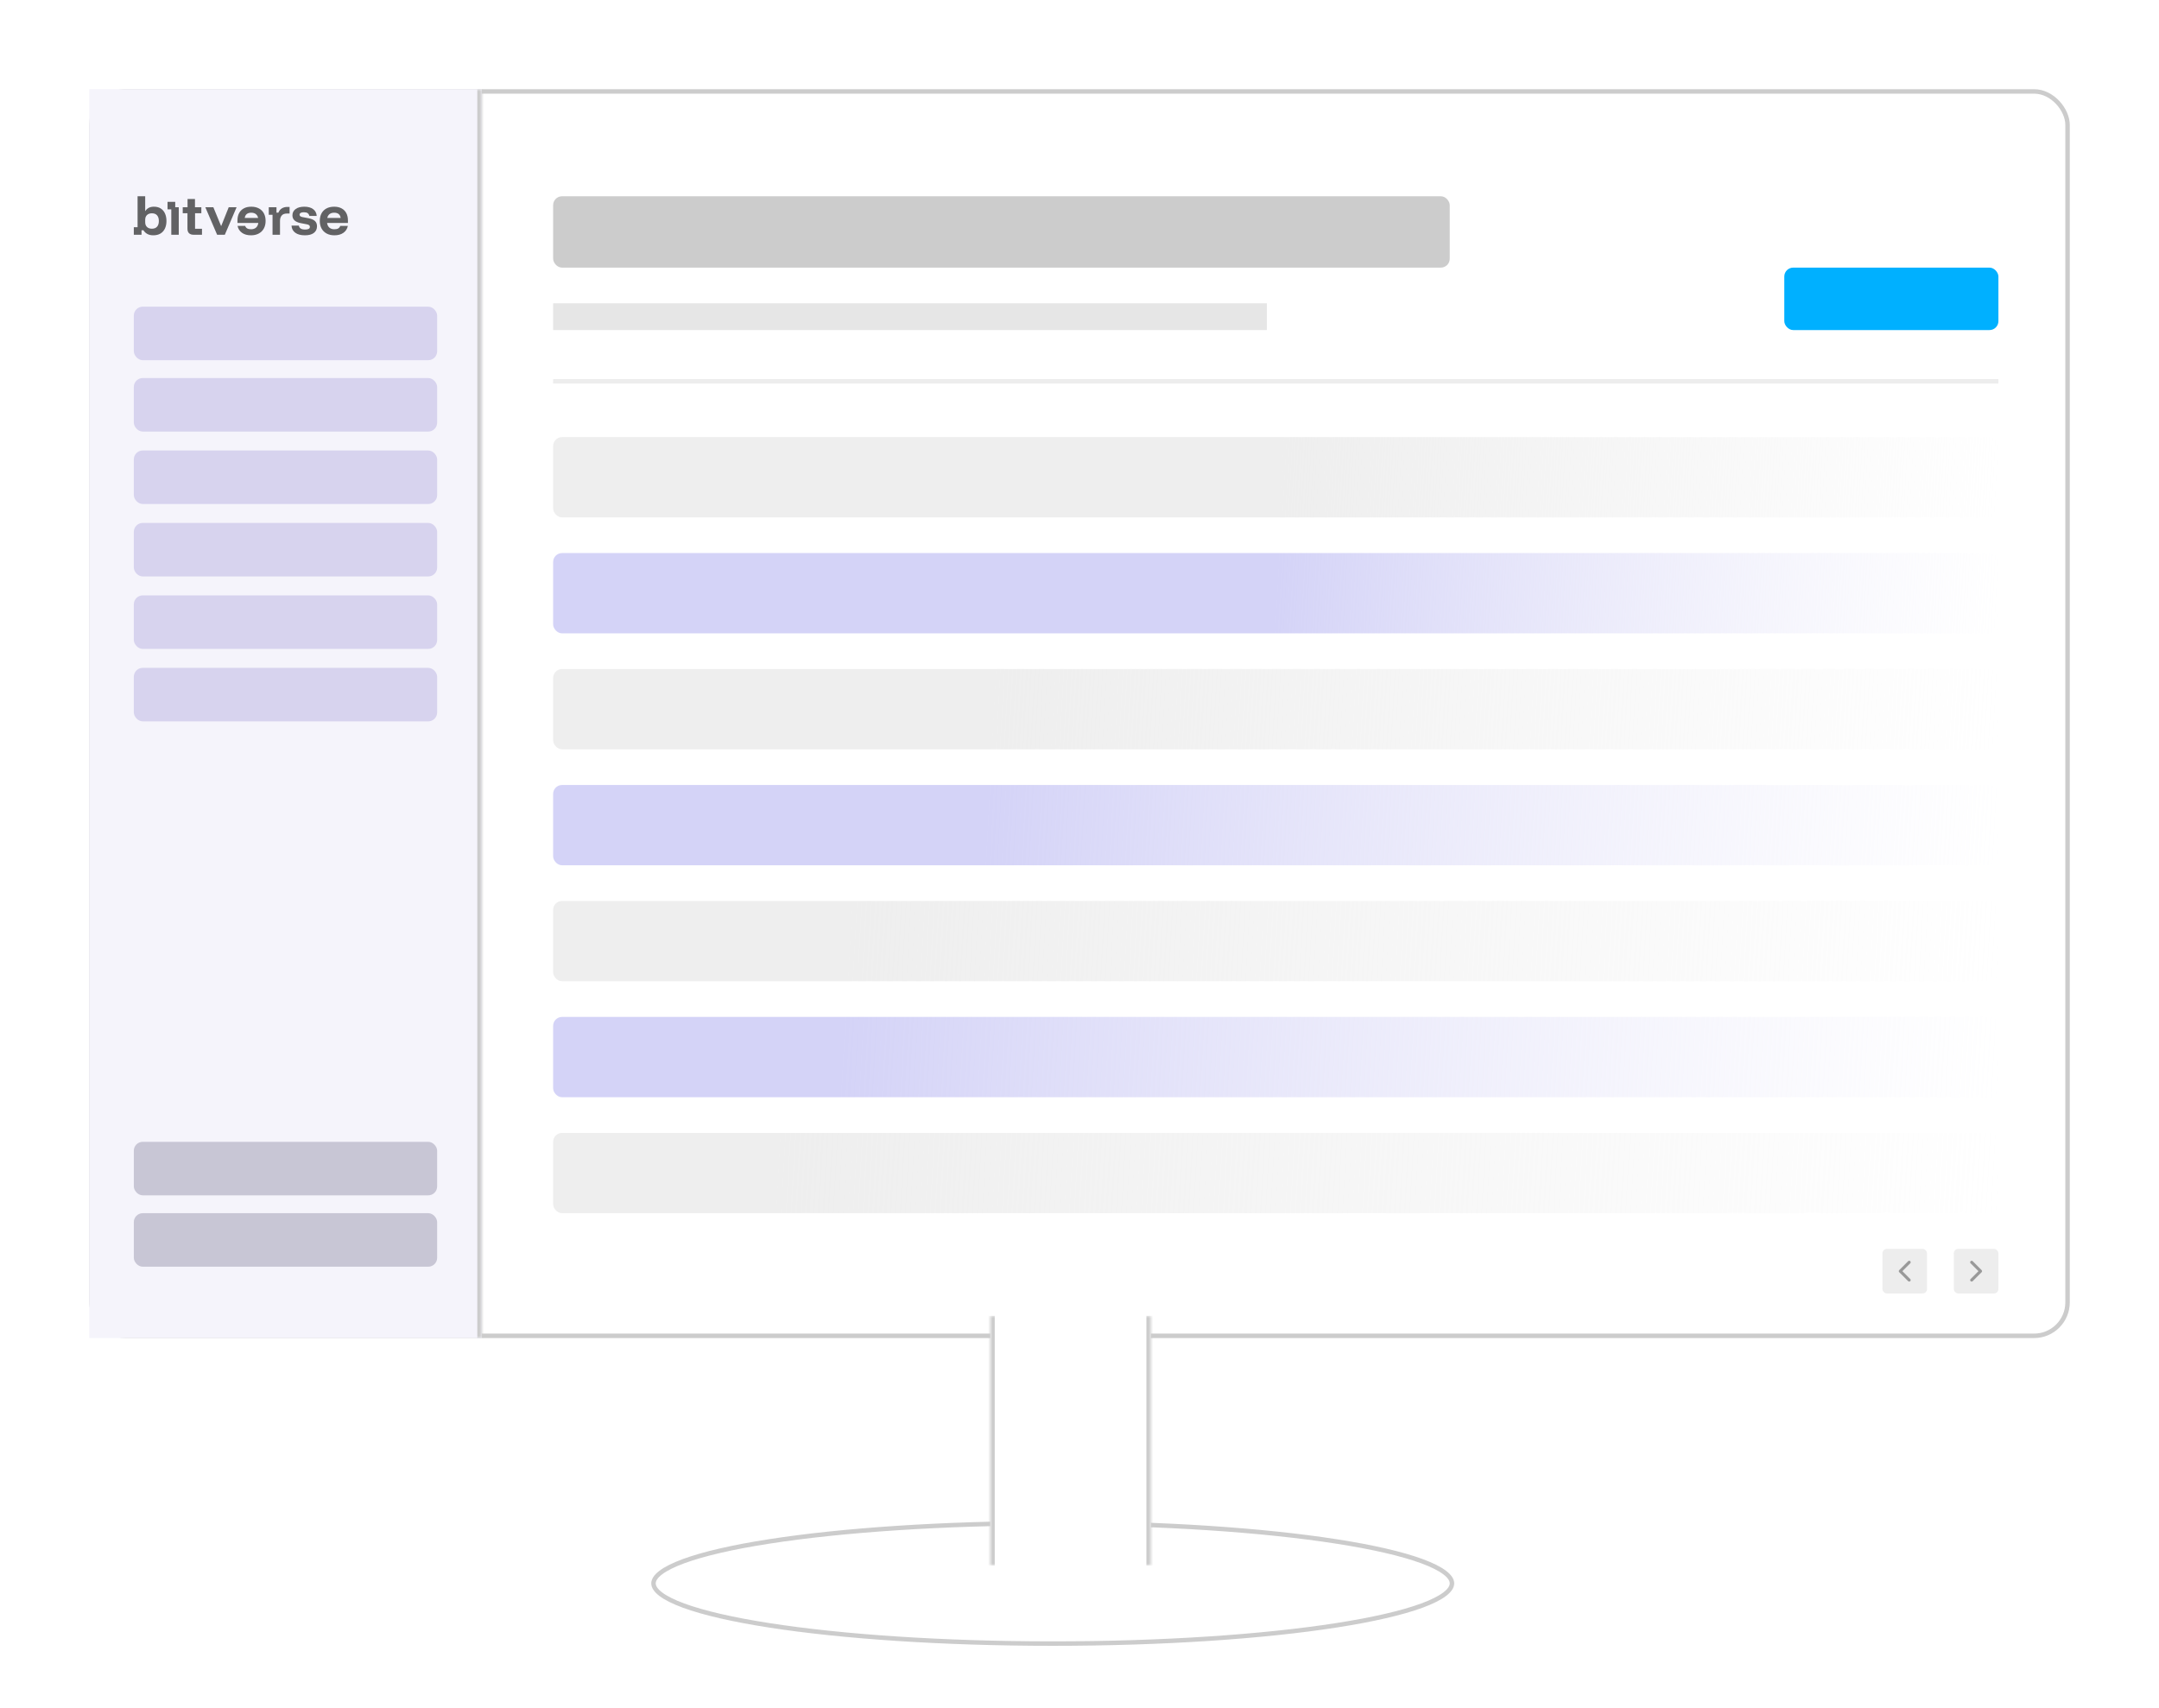 <svg width="484" height="383" viewBox="0 0 484 383" fill="none" xmlns="http://www.w3.org/2000/svg">
<g filter="url(#filter0_d_265_233)">
<rect x="18" y="15" width="444" height="280" rx="8" fill="white"/>
<rect x="18.5" y="15.5" width="443" height="279" rx="7.5" stroke="#CCCCCC"/>
<mask id="path-3-inside-1_265_233" fill="white">
<path d="M18 15H106V295H18V15Z"/>
</mask>
<path d="M18 15H106V295H18V15Z" fill="#F5F4FB"/>
<path d="M105 15V295H107V15H105Z" fill="#CCCCCC" mask="url(#path-3-inside-1_265_233)"/>
<g opacity="0.6" clip-path="url(#clip0_265_233)">
<path d="M34.032 41.739C33.614 41.475 33.107 41.343 32.511 41.343C32.059 41.343 31.672 41.427 31.35 41.595C31.028 41.763 30.775 42.001 30.59 42.309H30.549V39H28.842V45.947H28V47.632H29.726V46.625H30.158C30.377 46.982 30.669 47.259 31.036 47.458C31.403 47.656 31.846 47.756 32.367 47.756C33.004 47.756 33.542 47.622 33.98 47.355C34.419 47.088 34.751 46.713 34.977 46.23C35.203 45.747 35.316 45.187 35.316 44.55C35.316 43.913 35.206 43.343 34.987 42.86C34.768 42.377 34.449 42.004 34.031 41.74L34.032 41.739ZM33.221 45.814C32.96 46.122 32.57 46.276 32.049 46.276C31.59 46.276 31.225 46.148 30.954 45.891C30.684 45.634 30.549 45.28 30.549 44.827V44.272C30.549 43.82 30.684 43.466 30.954 43.208C31.225 42.952 31.59 42.823 32.049 42.823C32.57 42.823 32.96 42.977 33.221 43.286C33.481 43.594 33.611 44.015 33.611 44.55C33.611 45.085 33.481 45.506 33.221 45.814V45.814Z" fill="black"/>
<path d="M41.73 42.803H43.137V41.466H41.709V39.617H40.044V41.467H38.965V42.803H40.023V46.277C40.023 46.736 40.145 47.076 40.388 47.299C40.631 47.522 40.972 47.633 41.41 47.633H43.281V46.297H41.729V42.803L41.73 42.803Z" fill="black"/>
<path d="M37.283 40.252H35.557V41.937H36.4V47.632H38.074V41.465H37.283V40.252Z" fill="black"/>
<path d="M47.597 45.659H47.556L45.83 41.467H44.031L46.672 47.632H48.399L51.039 41.467H49.272L47.597 45.659Z" fill="black"/>
<path d="M56.038 41.729C55.555 41.472 54.985 41.344 54.327 41.344C53.669 41.344 53.13 41.467 52.667 41.714C52.205 41.961 51.851 42.313 51.604 42.772C51.357 43.231 51.233 43.779 51.233 44.416V44.992H55.909C55.841 45.451 55.666 45.8 55.385 46.04C55.105 46.28 54.734 46.399 54.275 46.399C53.912 46.399 53.624 46.338 53.412 46.215C53.2 46.091 53.049 45.903 52.96 45.649H51.254C51.392 46.307 51.724 46.822 52.252 47.196C52.779 47.57 53.45 47.756 54.266 47.756C54.931 47.756 55.509 47.624 56.003 47.36C56.496 47.096 56.876 46.723 57.143 46.24C57.41 45.757 57.544 45.186 57.544 44.529C57.544 43.871 57.414 43.304 57.154 42.828C56.893 42.351 56.522 41.985 56.039 41.728L56.038 41.729ZM52.868 43.861C52.922 43.471 53.074 43.178 53.32 42.983C53.566 42.787 53.899 42.69 54.316 42.69C54.734 42.69 55.075 42.79 55.339 42.988C55.603 43.187 55.779 43.478 55.868 43.862H52.867L52.868 43.861Z" fill="black"/>
<path d="M61.192 41.713C60.835 41.925 60.575 42.248 60.41 42.679H59.979V41.467H58.253V43.152H59.095V47.632H60.77V44.519C60.77 44.026 60.895 43.628 61.145 43.327C61.396 43.025 61.788 42.874 62.322 42.874H62.919V41.395H62.394C61.949 41.395 61.548 41.501 61.192 41.713Z" fill="black"/>
<path d="M67.193 43.933L65.786 43.666C65.573 43.626 65.415 43.56 65.313 43.471C65.21 43.383 65.159 43.273 65.159 43.142C65.159 42.958 65.241 42.819 65.405 42.726C65.57 42.634 65.81 42.588 66.125 42.588C66.488 42.588 66.765 42.653 66.957 42.782C67.149 42.913 67.282 43.122 67.358 43.41H69.002C68.954 42.759 68.687 42.252 68.2 41.889C67.713 41.526 67.056 41.344 66.227 41.344C65.399 41.344 64.737 41.52 64.265 41.873C63.792 42.226 63.555 42.697 63.555 43.286C63.555 44.204 64.172 44.783 65.405 45.022L66.782 45.289C67.029 45.337 67.205 45.408 67.311 45.5C67.418 45.592 67.47 45.718 67.47 45.875C67.47 46.266 67.118 46.461 66.412 46.461C65.98 46.461 65.649 46.389 65.42 46.245C65.19 46.101 65.048 45.882 64.994 45.587H63.35C63.391 46.272 63.674 46.805 64.197 47.185C64.721 47.565 65.436 47.755 66.34 47.755C67.244 47.755 67.89 47.577 68.36 47.221C68.829 46.864 69.063 46.367 69.063 45.731C69.063 45.238 68.913 44.847 68.612 44.56C68.31 44.272 67.838 44.063 67.193 43.933V43.933Z" fill="black"/>
<path d="M76 44.416C76 43.779 75.876 43.231 75.63 42.772C75.384 42.313 75.029 41.961 74.567 41.714C74.104 41.467 73.551 41.344 72.907 41.344C72.263 41.344 71.679 41.472 71.196 41.729C70.713 41.986 70.341 42.352 70.081 42.829C69.821 43.305 69.69 43.872 69.69 44.53C69.69 45.188 69.824 45.758 70.091 46.241C70.358 46.724 70.739 47.097 71.232 47.361C71.725 47.625 72.304 47.757 72.969 47.757C73.784 47.757 74.456 47.571 74.983 47.197C75.51 46.824 75.843 46.309 75.98 45.651H74.274C74.185 45.904 74.034 46.092 73.822 46.216C73.61 46.339 73.322 46.401 72.959 46.401C72.5 46.401 72.129 46.281 71.849 46.041C71.568 45.801 71.393 45.452 71.325 44.993H76.001V44.417L76 44.416ZM71.366 43.861C71.454 43.478 71.631 43.187 71.895 42.988C72.158 42.789 72.5 42.69 72.917 42.69C73.335 42.69 73.667 42.787 73.914 42.982C74.16 43.177 74.311 43.471 74.366 43.861H71.366V43.861Z" fill="black"/>
</g>
<rect x="28" y="63.756" width="68" height="12" rx="2" fill="#D7D3EE"/>
<rect x="28" y="79.756" width="68" height="12" rx="2" fill="#D7D3EE"/>
<rect x="28" y="96" width="68" height="12" rx="2" fill="#D7D3EE"/>
<rect x="28" y="112.244" width="68" height="12" rx="2" fill="#D7D3EE"/>
<rect x="28" y="128.488" width="68" height="12" rx="2" fill="#D7D3EE"/>
<rect x="28" y="144.732" width="68" height="12" rx="2" fill="#D7D3EE"/>
<rect x="28" y="267" width="68" height="12" rx="2" fill="#151040" fill-opacity="0.2"/>
<rect x="28" y="251" width="68" height="12" rx="2" fill="#151040" fill-opacity="0.2"/>
<rect x="122" y="39" width="201" height="16" rx="2" fill="#CCCCCC"/>
<rect x="122" y="63" width="160" height="6" fill="#E6E6E6"/>
<rect x="122" y="93" width="324" height="18" rx="2" fill="url(#paint0_linear_265_233)"/>
<rect x="122" y="145" width="324" height="18" rx="2" fill="url(#paint1_linear_265_233)"/>
<rect x="122" y="197" width="324" height="18" rx="2" fill="url(#paint2_linear_265_233)"/>
<rect x="122" y="249" width="324" height="18" rx="2" fill="url(#paint3_linear_265_233)"/>
<rect x="122" y="119" width="324" height="18" rx="2" fill="url(#paint4_linear_265_233)"/>
<rect x="122" y="171" width="324" height="18" rx="2" fill="url(#paint5_linear_265_233)"/>
<rect x="122" y="223" width="324" height="18" rx="2" fill="url(#paint6_linear_265_233)"/>
<rect x="398" y="55" width="48" height="14" rx="2" fill="#00B0FF"/>
<line x1="122" y1="80.5" x2="446" y2="80.5" stroke="#E6E6E6" stroke-opacity="0.7"/>
<rect x="420" y="275" width="10" height="10" rx="1" fill="#E6E6E6" fill-opacity="0.7"/>
<path d="M426 278L424 280L426 282" stroke="#999999" stroke-width="0.667" stroke-linecap="round" stroke-linejoin="round"/>
<rect x="436" y="275" width="10" height="10" rx="1" fill="#E6E6E6" fill-opacity="0.7"/>
<path d="M440 278L442 280L440 282" stroke="#999999" stroke-width="0.667" stroke-linecap="round" stroke-linejoin="round"/>
</g>
<g filter="url(#filter1_di_265_233)">
<ellipse cx="240" cy="355" rx="90" ry="14" fill="white"/>
<path d="M240 341.5C264.835 341.5 287.308 343.066 303.562 345.595C311.694 346.86 318.246 348.361 322.755 350.02C325.012 350.85 326.727 351.708 327.869 352.576C329.022 353.452 329.5 354.267 329.5 355C329.5 355.733 329.022 356.548 327.869 357.424C326.727 358.292 325.012 359.15 322.755 359.98C318.246 361.639 311.694 363.14 303.562 364.405C287.308 366.934 264.835 368.5 240 368.5C215.165 368.5 192.692 366.934 176.438 364.405C168.306 363.14 161.754 361.639 157.245 359.98C154.988 359.15 153.273 358.292 152.131 357.424C150.978 356.548 150.5 355.733 150.5 355C150.5 354.267 150.978 353.452 152.131 352.576C153.273 351.708 154.988 350.85 157.245 350.02C161.754 348.361 168.306 346.86 176.438 345.595C192.692 343.066 215.165 341.5 240 341.5Z" stroke="#CCCCCC"/>
</g>
<mask id="path-38-inside-2_265_233" fill="white">
<path d="M222 295H258V351H222V295Z"/>
</mask>
<path d="M222 295H258V351H222V295Z" fill="white"/>
<path d="M257 295V351H259V295H257ZM223 351V295H221V351H223Z" fill="#CCCCCC" mask="url(#path-38-inside-2_265_233)"/>
<defs>
<filter id="filter0_d_265_233" x="0" y="0" width="484" height="320" filterUnits="userSpaceOnUse" color-interpolation-filters="sRGB">
<feFlood flood-opacity="0" result="BackgroundImageFix"/>
<feColorMatrix in="SourceAlpha" type="matrix" values="0 0 0 0 0 0 0 0 0 0 0 0 0 0 0 0 0 0 127 0" result="hardAlpha"/>
<feOffset dx="2" dy="5"/>
<feGaussianBlur stdDeviation="10"/>
<feComposite in2="hardAlpha" operator="out"/>
<feColorMatrix type="matrix" values="0 0 0 0 0.149 0 0 0 0 0.157 0 0 0 0 0.686 0 0 0 0.04 0"/>
<feBlend mode="normal" in2="BackgroundImageFix" result="effect1_dropShadow_265_233"/>
<feBlend mode="normal" in="SourceGraphic" in2="effect1_dropShadow_265_233" result="shape"/>
</filter>
<filter id="filter1_di_265_233" x="138" y="331" width="204" height="52" filterUnits="userSpaceOnUse" color-interpolation-filters="sRGB">
<feFlood flood-opacity="0" result="BackgroundImageFix"/>
<feColorMatrix in="SourceAlpha" type="matrix" values="0 0 0 0 0 0 0 0 0 0 0 0 0 0 0 0 0 0 127 0" result="hardAlpha"/>
<feOffset dy="2"/>
<feGaussianBlur stdDeviation="6"/>
<feComposite in2="hardAlpha" operator="out"/>
<feColorMatrix type="matrix" values="0 0 0 0 0.149 0 0 0 0 0.157 0 0 0 0 0.686 0 0 0 0.06 0"/>
<feBlend mode="normal" in2="BackgroundImageFix" result="effect1_dropShadow_265_233"/>
<feBlend mode="normal" in="SourceGraphic" in2="effect1_dropShadow_265_233" result="shape"/>
<feColorMatrix in="SourceAlpha" type="matrix" values="0 0 0 0 0 0 0 0 0 0 0 0 0 0 0 0 0 0 127 0" result="hardAlpha"/>
<feOffset dx="-4" dy="-2"/>
<feGaussianBlur stdDeviation="6"/>
<feComposite in2="hardAlpha" operator="arithmetic" k2="-1" k3="1"/>
<feColorMatrix type="matrix" values="0 0 0 0 0.149 0 0 0 0 0.158 0 0 0 0 0.688 0 0 0 0.04 0"/>
<feBlend mode="normal" in2="shape" result="effect2_innerShadow_265_233"/>
</filter>
<linearGradient id="paint0_linear_265_233" x1="124" y1="93" x2="446" y2="111" gradientUnits="userSpaceOnUse">
<stop offset="0.5" stop-color="#EEEEEE"/>
<stop offset="1" stop-color="#EEEEEE" stop-opacity="0"/>
</linearGradient>
<linearGradient id="paint1_linear_265_233" x1="124" y1="145" x2="446" y2="163" gradientUnits="userSpaceOnUse">
<stop offset="0.3" stop-color="#EEEEEE"/>
<stop offset="1" stop-color="#EEEEEE" stop-opacity="0"/>
</linearGradient>
<linearGradient id="paint2_linear_265_233" x1="124" y1="197" x2="446" y2="215" gradientUnits="userSpaceOnUse">
<stop offset="0.2" stop-color="#EEEEEE"/>
<stop offset="1" stop-color="#EEEEEE" stop-opacity="0"/>
</linearGradient>
<linearGradient id="paint3_linear_265_233" x1="124" y1="249" x2="446" y2="267" gradientUnits="userSpaceOnUse">
<stop offset="0.15" stop-color="#EEEEEE"/>
<stop offset="1" stop-color="#EEEEEE" stop-opacity="0"/>
</linearGradient>
<linearGradient id="paint4_linear_265_233" x1="122" y1="119" x2="446" y2="137" gradientUnits="userSpaceOnUse">
<stop offset="0.5" stop-color="#D4D3F7"/>
<stop offset="1" stop-color="#E6E5F8" stop-opacity="0"/>
</linearGradient>
<linearGradient id="paint5_linear_265_233" x1="122" y1="171" x2="446" y2="189" gradientUnits="userSpaceOnUse">
<stop offset="0.3" stop-color="#D4D3F7"/>
<stop offset="1" stop-color="#E6E5F8" stop-opacity="0"/>
</linearGradient>
<linearGradient id="paint6_linear_265_233" x1="122" y1="223" x2="446" y2="241" gradientUnits="userSpaceOnUse">
<stop offset="0.2" stop-color="#D4D3F7"/>
<stop offset="1" stop-color="#E6E5F8" stop-opacity="0"/>
</linearGradient>
<clipPath id="clip0_265_233">
<rect width="48" height="8.755" fill="white" transform="translate(28 39)"/>
</clipPath>
</defs>
</svg>
